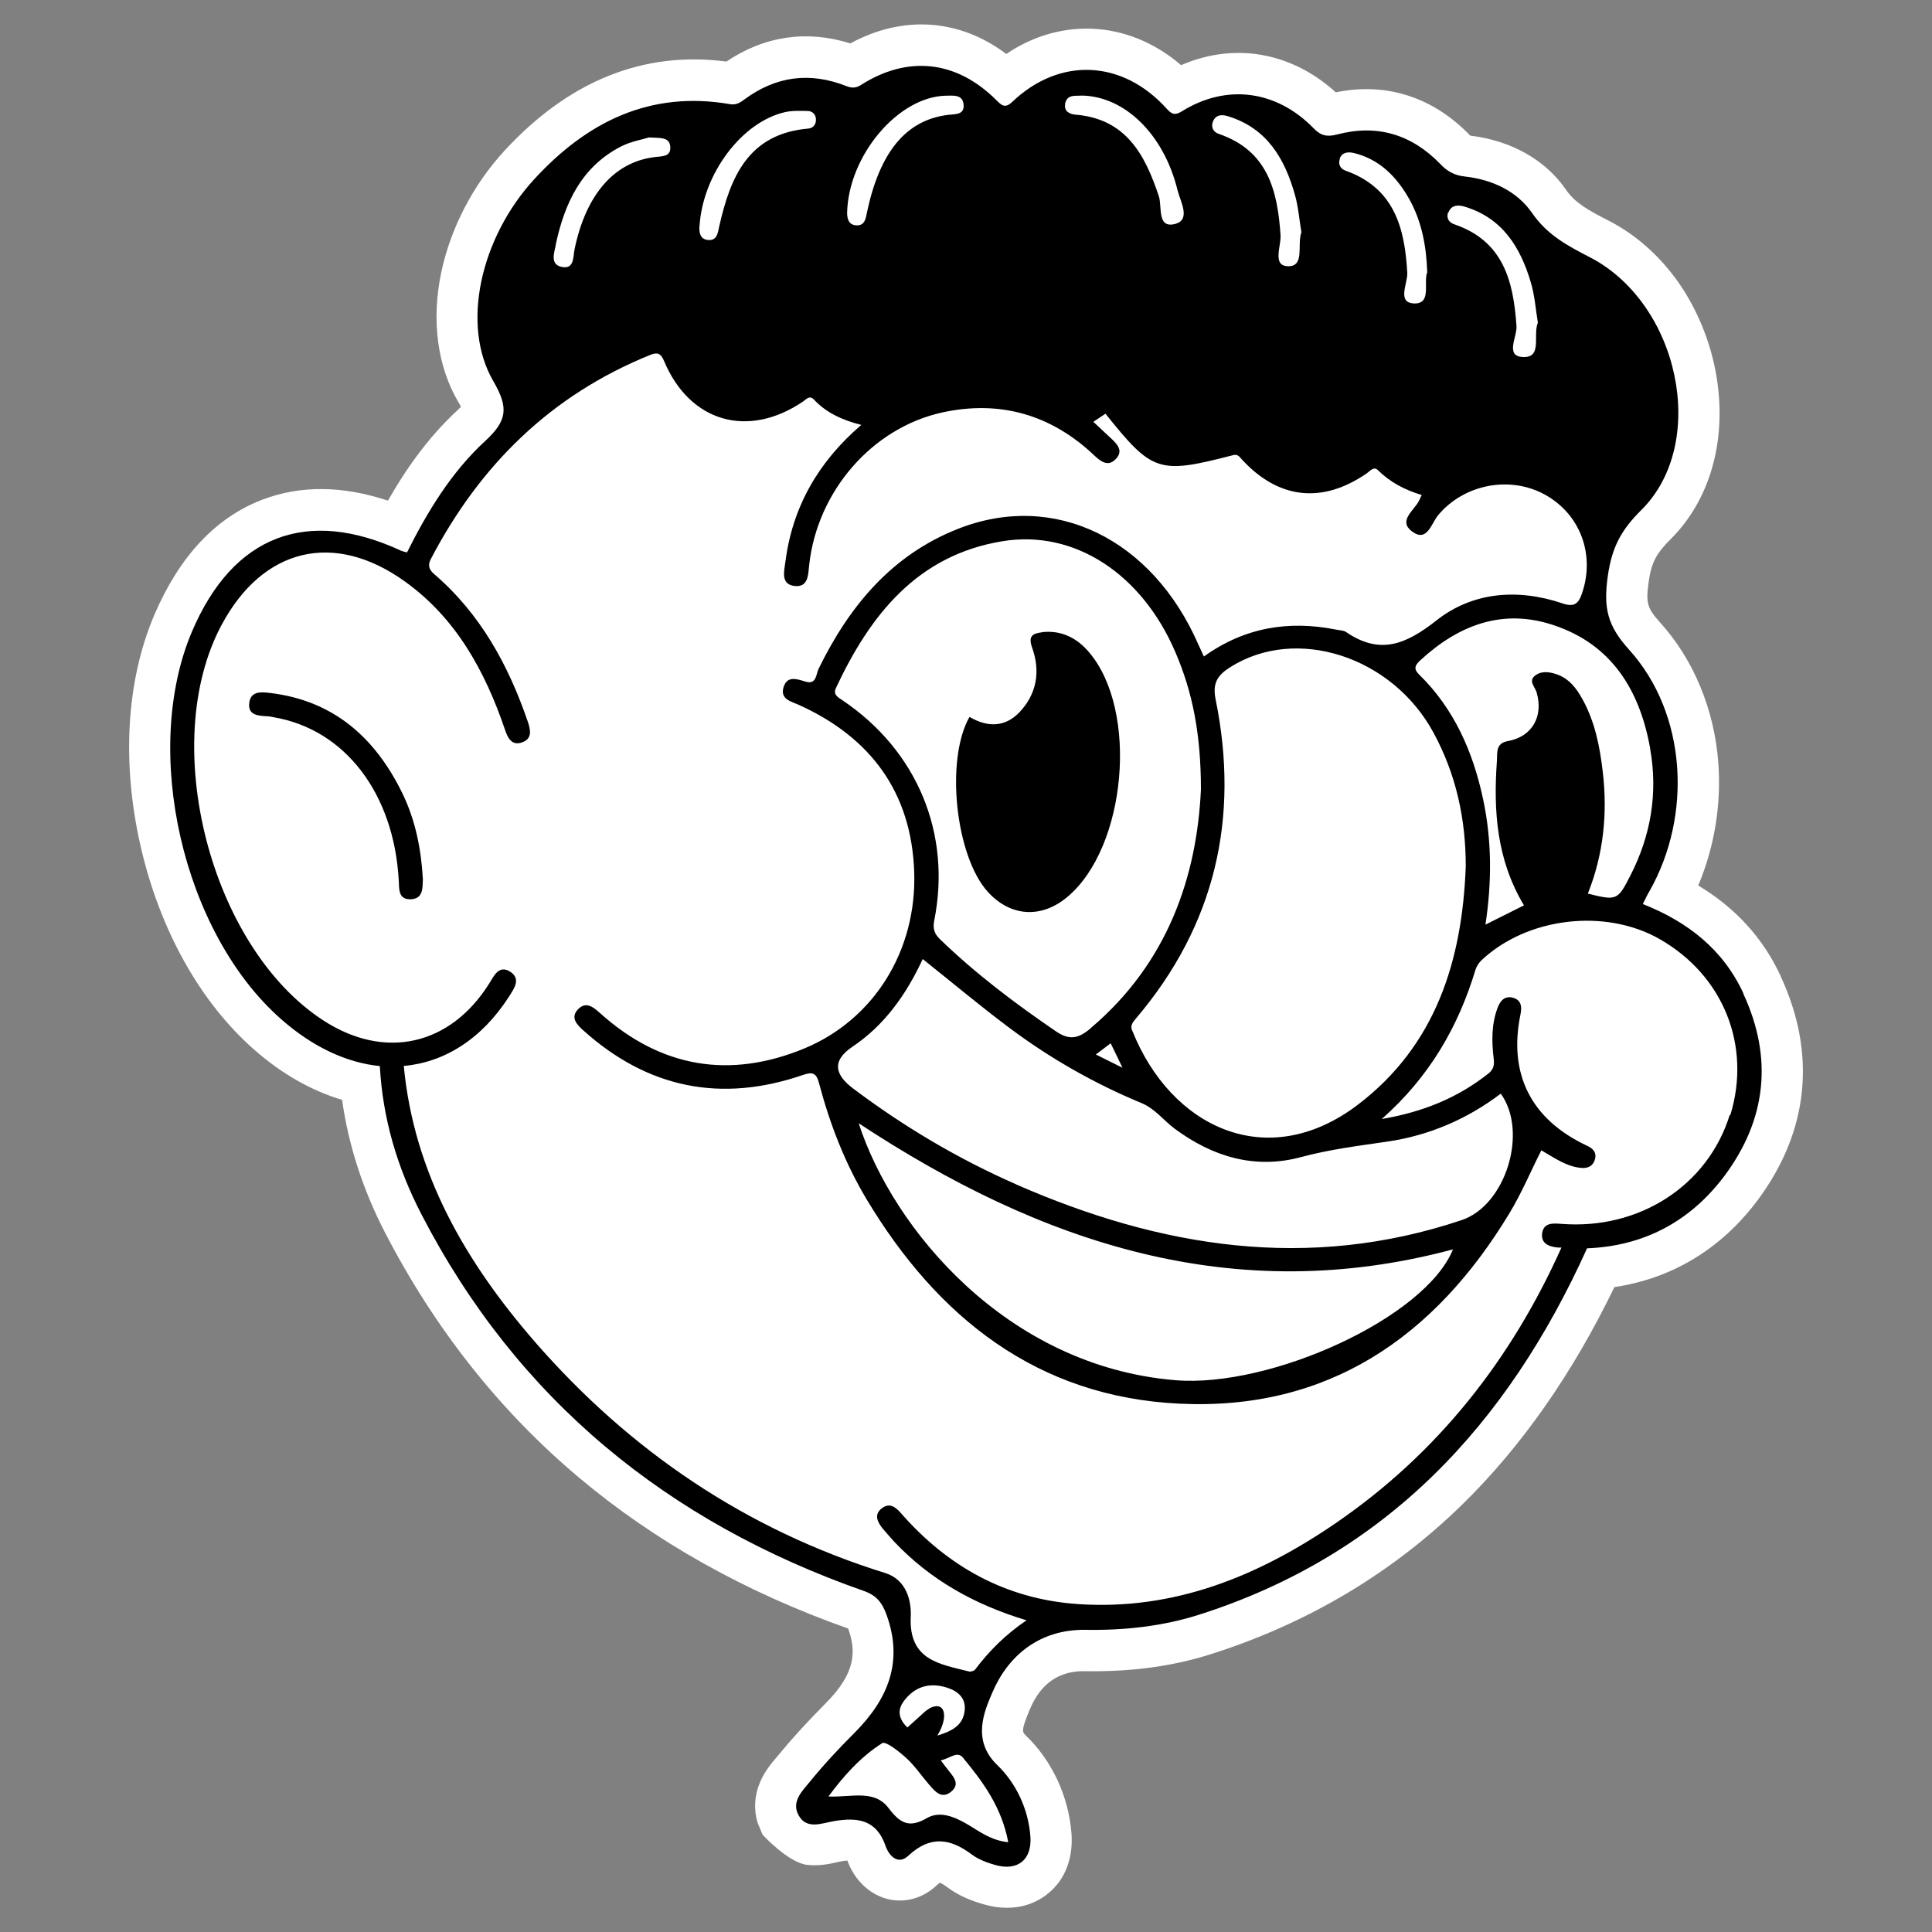 <?xml version="1.0" encoding="UTF-8"?>
<svg id="Layer_1" data-name="Layer 1" xmlns="http://www.w3.org/2000/svg" version="1.1" viewBox="0 0 1500 1500">
  <rect x="0" y="0" width="1500" height="1500" fill="#808080" stroke="none"/>
  <defs>
    <style>
      .cls-1 {
        fill: #000;
      }

      .cls-1, .cls-2 {
        stroke-width: 0px;
      }

      .cls-2 {
        fill: #fff;
      }
    </style>
  </defs>
  <path class="cls-2" d="M821.1,1462.7c8.1-10.3,11.9-23.9,10.8-39.1-2.2-28.9-15.1-56.7-35.5-76.2-2.7-2.6-3.8-3.7,3.1-20.1l.2-.5c8.4-19.8,22.6-29.6,42.4-29.3,36.4.6,68.5-3.8,98.3-13.3,74.8-23.8,140.4-62.8,194.9-116.1,46-45,85.7-101.7,118.1-168.8,44.9-6.7,82.9-29.7,111.1-67.3,39.8-53.4,46.1-113.6,18-174h.1c-13.6-29.5-35.1-53.1-64.1-70.5,12.5-29.6,18-62.6,15.6-95.2-3.1-41.5-19.2-80.3-45.3-109.1-9.9-11-11.1-15.1-8.8-31.3,2.1-14.9,5.7-22,17-33.2,30.4-30.3,43.5-75.6,36-124.5-3.9-25.1-13.2-49.4-26.8-70.4-14.9-22.7-34.6-40.9-57.3-52.5-15.8-8.1-26.1-13.8-33-23.9-16-23.3-42.5-38.2-74.4-42.1,0,0-.2-.2-.3-.3-15-15.5-32.1-26.2-50.8-31.6-17-5-34.8-5.5-53.3-1.7-18.2-16.6-39.7-26.9-62.5-29.8-19.4-2.4-39,.6-57.6,8.7-20.3-17.5-44.5-27.4-69.4-28.3-23.1-.9-46.1,5.9-66.3,19.6-36.5-27.4-80.2-30.4-121.1-8.2-33.7-10.6-66.7-5.8-96.2,14.1-64.2-8.4-122.2,14.8-172.3,69.2-24.4,26.5-41.8,60-49.1,94.4-7.8,37.1-3.1,72.8,13.1,100.5,1,1.6,1.7,3,2.2,4-.7.7-1.5,1.5-2.7,2.6-23.3,21.5-40.7,46.8-54,70.2-35.3-11.7-68-12-97.4-.8-36.2,13.8-64.3,43.8-83.8,89.1-21.9,51.1-25.7,115-10.8,180.1,14.9,65,46.2,121,88.2,157.9,21.3,18.7,44.6,32,68.2,38.9,4.9,35,16,69.5,33.3,103,38.5,74.5,89,138.5,150.4,190.1,59,49.7,129.4,89.2,209.2,117.4,6.4,17.8,5.9,34.6-17.5,58.1-14.1,14.2-26.2,27.4-36.7,40.2-.5.6-1,1.2-1.5,1.8-3.8,4.5-9.1,10.7-12.7,19.2-4.4,10.3-5,21.3-1.9,31.5l3.8,9.1c0,.2,20.1,22,34.8,23.6,9.3,1,17.4-.8,22.8-2,1.2-.3,2.4-.6,3.1-.7,2.3-.4,4-.6,5.2-.7,5.5,15.3,17.2,26.3,31.2,29.9,13.5,3.3,27.3-.5,38-10.5,1.1-1.1,2.1-1.8,2.7-2.2,1,.5,2.9,1.5,5.6,3.5,9.8,7.4,20.9,11.2,28.3,13.3,6.2,1.8,12.2,2.7,18,2.7,12,0,23-3.7,32-11.1,1.5-1.2,2.9-2.5,4.2-3.8l3.2-3.6Z"/>
  <path class="cls-1" d="M1353.6,771.3c-15.7-34-43-55.5-78.1-69.4,2-4,3.4-7.2,5.2-10.1,33.3-58.8,28.9-137.7-15.7-187.2-17.1-18.8-20.2-32.6-16.7-57.4,3.2-22.5,10.5-35.9,26.1-51.3,52.3-52,29.5-160.3-40.1-196.2-17.3-8.9-33-17.3-44.7-34.2-11.9-17.3-31.4-26.2-52.6-28.5-8-.9-13.5-4.1-18.8-9.7-22.1-22.9-49.1-31.1-80-22.9-8.1,2.1-12.9.9-18.5-5-29-29.6-67.8-34.4-102.2-12.9-5.2,3.2-7.7,2.3-11.5-1.9-34.4-38.3-83.2-40.6-120.1-5.5-5.8,5.6-8.5,2.4-12.5-1.5-30.7-30.6-68.5-34.9-105-11.6-4,2.6-7.3,2.4-11.4.8-28.2-11.1-54.5-7.7-78.9,10.3-3.3,2.5-6.5,4.6-11.2,3.8-62.1-10.8-111.1,13.7-151.9,58-42,45.6-57.4,113.6-31.9,157.2,12,20.6,10.6,30.6-6.4,46.3-26.2,24.1-44.8,54.7-60.7,86.5-2.2-.6-3.3-.8-4.3-1.2-73.3-34.1-130.7-12.1-162.5,62.3-39.7,92.9-7.3,234.2,69.1,301.3,24.8,21.9,51.3,33.9,76.6,36.4,2.2,40.7,13.6,79,32.2,114.9,74.4,144.1,191.4,239.2,343.3,292.5,10.1,3.5,14.5,9.2,17.9,18.6,13.3,36.7,1,65.7-24.8,91.6-12.1,12.1-23.9,24.7-34.7,38-6,7.3-14.7,15.6-8.7,26.2,6.2,11.1,17.7,6.1,26.9,4.5,18.4-3.2,33.4-1.6,40.6,19.3,2.6,7.5,9.6,15,17.6,7.5,17-15.9,32.5-13.6,49.4-.9,5.1,3.8,11.6,6.2,17.8,8,17.6,5.1,28.9-3.9,27.6-22-1.6-21.6-11.2-41.5-25.7-55.5-20-19.2-10.1-41.7-3.9-56.2,12.2-28.8,36.8-49.3,72.3-48.8,30,.5,59.7-2.7,88.1-11.7,145.9-46.4,239.7-148.2,301.2-284.1,0,0,0-.3.2-.4,43-1.7,79.4-19.9,106.7-56.3,32.5-43.6,37.8-91.5,14.6-141.4h0v-.2ZM1281.2,581.5c6.1,34.4.5,67.4-15.5,98.5-9.7,19-10.5,19.4-32.9,13.8,12.1-30.4,15.4-62,11.6-94.4-2.3-19.7-6-38.8-15.7-56.4-4.7-8.6-10.4-16.1-20.1-19.5-5.9-2-12.3-2.8-17.2,1.4-4.7,4.1.5,8.6,1.6,12.6,5.5,18.7-3.4,34.5-22.4,37.9-9.6,1.7-8,9.4-8.4,15.3-2.8,38.9-.2,76.9,21,112.2-10.1,5.1-19.3,9.7-29.9,15,5-33.1,5-65.4-1.8-97.3-7.8-36.7-22.4-70.2-49.7-96.9-5.1-5-2.5-7.8,1.2-11.3,29.6-27.2,63.7-40.2,103-27.1,45.5,15,67.2,50.9,75.2,95.9h0v.3ZM788.9,919.5c-45.1-19.8-87.4-44.9-126.8-74.6-12.4-9.4-17.8-20.4-.3-32.2,25.1-16.8,42-40.9,54.6-68.1,23.1,18.4,45.1,36.9,68.2,54.1,31.4,23.4,65.4,42.7,101.6,57.7,10.6,4.4,17.1,13.4,25.8,19.9,29.4,21.8,62.2,31.7,98,22.1,22.2-6,44.8-8.8,67.4-12.1,32.4-4.8,61.8-17.5,87.8-37.2,21.5,29.8,3.8,86.8-30.4,98.2-119.1,39.9-233.7,21.4-345.8-27.7h-.1ZM1128.1,970c-21.7,53.4-141.7,107.6-215.4,101.6-131.6-10.8-219.8-118.3-246-199.5,141.4,93.2,291.3,143.5,461.4,97.9h0ZM846.5,798.6c-9.2,7.7-16.2,9.4-27,1.9-31.6-21.6-62-44.5-89.6-71.2-4.4-4.2-5.8-8.2-4.6-14.4,13.6-67.9-13.3-132.2-71.2-171.2-3.4-2.3-7.5-4.3-5.1-9.5,26.6-56.8,63.2-103.2,129.3-114,56.1-9.2,108.3,25.6,134.2,86,13.4,31.1,19.9,63.7,19.9,106.7-3.1,67.3-25.6,134.8-85.9,185.6h0ZM871.5,829c-8.6-4.3-13.6-6.8-20.7-10.3,4.6-3.4,7.4-5.6,11.5-8.7,2.8,5.7,5.2,10.6,9.2,19h0ZM879,800.2c-1.7-4.2.6-6.6,2.9-9.4,61.5-72.3,80.7-155.6,61.9-247.8-2.7-13.2,2-19.1,11.5-25.1,51.2-32.3,125.6-8.3,157.7,51,17.6,32.5,25.1,67.2,25,104.1-2.8,73-23.3,138.8-83.9,184.8-70.1,53.2-145,17.7-175-57.6h0ZM1124.5,165.1c2.2-5.9,7.2-6.2,12.2-4.8,29.8,8.8,43.8,31.7,51.9,59.2,3,10.1,3.7,20.9,5.4,31-4,9.6,3.5,26.8-10.8,26.7-15.3,0-5.2-15.7-5.8-24-2.4-35.1-10.2-66.1-48.4-79.1-3.9-1.3-6.3-4.7-4.7-9.2h0l.2.2ZM1040.1,123.2c1.9-5.2,6.7-5.4,11.1-4.4,19.9,4.9,33,18.3,42.8,35.5,9.7,17.3,13.4,36.2,14.1,57.2-3.2,7.5,3.7,24.3-9.9,24.1-14-.3-5.2-15.5-5.6-23.7-1.9-35.2-10.2-66-47.9-79.4-4.2-1.5-5.9-5.1-4.4-9.3h-.2ZM941.8,94.2c2.3-5.4,7.1-5.4,11.8-3.9,30.3,9.4,44,33.1,51.9,61.4,2.6,9.4,3.3,19.3,4.9,28.6-3.5,9.6,2.8,26.4-10.1,26.4s-5.5-15.7-6.1-24.1c-2.3-34.8-10-65.6-47.8-78.6-4.6-1.5-6.4-5.4-4.6-9.8h0ZM826.9,80.8c1.4-8,8.4-6.1,13.1-6.6,33.4.6,63.6,30.2,74.2,73.3,2.1,8.8,10.8,23.2-2,26.4-14.1,3.6-9.8-13.6-12.5-21.6-10.8-32.5-25.6-60.1-64.8-63.3-4.8-.4-8.9-2.8-7.9-8.3h0ZM734.3,74.3c5.6,0,12.9-1.2,13.8,6.6,1,8.5-6.6,7.6-12.1,8.3-32.4,4-52.8,28.5-62.8,75.3-1,5-1.6,11.2-9,10.4-5.4-.6-6.5-5.2-6.5-9.8,1.1-44.3,39.5-89.9,76.5-90.8h0ZM543.1,175.7c2.5-40.6,32.8-81.1,66.6-88.7,5.7-1.2,11.9-1,17.8-.8,3.5.2,6,2.9,6,6.7s-2.1,6.5-5.8,6.9c-46.6,4-60.6,37.4-69.3,76-1.1,5-1.6,11.3-8.9,10.5-5.9-.7-6.7-5.5-6.5-10.6h.1ZM431.4,190.2c6.9-32.3,19.9-60.8,51.2-76.7,7.6-3.8,16.4-5.2,21.1-6.8,9.4.5,16.1-.3,16.7,7.2.6,7.9-6.2,7.3-11.6,8-31.8,3.6-53.9,29.1-62.7,71.6-1.2,5.9-.2,15.6-9.7,13.8s-6.2-10.7-4.9-17.1h-.1ZM782.7,1430.3c-13.9-1.5-22.7-8.8-32.1-14.2-9.9-5.7-21-10.3-31-4.5-13.9,8-20.8,3.9-29.7-7.8-11.2-14.8-29.1-8.2-46.7-9,12.3-16.7,25.4-31,41.7-41.4,2.8-1.8,13.2,6.5,18.8,11.6,6.6,6,11.6,13.6,17.6,20.5,4.5,5.2,9.6,11.6,17,5.7,7.7-6.2,1.7-12-2.5-17.4-1.5-1.9-3-3.8-5.4-7.1,6.8-1.2,12.7-7.5,17.1-2.2,15.7,18.9,30.3,38.8,35.3,65.8h0ZM721.1,1326.8c-3.2,1.8-5.9,4.9-8.7,7.3-2.6,2.3-5.2,4.6-7.9,7.1-6.6-6.3-7.9-13.1-3.3-19.7,8.3-11.8,20-15.6,33.8-11.3,8.9,2.8,15.3,8.3,13.9,18.4-1.4,11-9.7,15.4-21.1,18.9,9.6-16.2,5.1-27.5-6.6-20.9h0v.2ZM1343,865.5c-17,55-70.3,89.5-130.9,84.7-6.6-.5-13.6-1-14.8,7.4-1,8.4,6,10.4,12.4,11h2.6c-39,87.1-96.2,159.8-175.3,214-60,41.1-125.4,67.9-200.1,62.8-55.7-3.8-101.1-29-137.5-70.7-4.2-4.8-8.8-8.2-14.7-3.7-6.1,4.7-3.7,10.1,0,15,3.1,3.8,6.4,7.4,9.7,11.1,28,29.6,62.4,48.8,102.6,60.9-16.4,11.1-29,23.8-39.9,38.2-.9,1.1-3.4,1.9-4.9,1.5-22.7-5.8-46.7-8.6-45.1-42.6.6-12.1-3.3-28.7-19.8-33.8-107.9-33.6-198.1-94.6-272-179.5-53.6-61.8-93.9-130.6-101.8-214.2,31.6-2.8,60.6-20.9,81.8-54,3.9-6.2,9.4-13.6.8-19.2-8.6-5.4-12.4,2.9-16.1,8.9-30.3,48.6-81.4,60-129.2,28.8-87.5-57-128.1-215-78.7-307,31.9-59.6,87-73.1,141.9-33.9,40.1,28.6,62.6,69.9,78.1,115.4,2.1,6.3,5.2,12.6,13.2,9.8s6.7-9.4,4.6-15.8c-15.1-44.1-36.8-83.9-72.7-114.8-3.8-3.2-5.3-6.5-2.9-11.4,38.1-73.1,93.4-127.7,170.7-158.9,5.4-2.2,8.1-1.1,10.5,4.6,19.8,47.5,65,60.7,107.9,31.7,2.5-1.7,5.1-5.2,8.5-1.6,9.6,10.2,21.8,15.9,36.8,19.7-33.6,28.9-53.4,63.8-58.9,106.1-1,7.7-3.9,17.8,7.4,19,10.7,1,10.2-9.3,11.1-16.7,6.3-56.7,48.6-106.1,103.4-118.1,44.7-9.7,84.4,1.7,117.8,33.3,5.1,4.8,10.8,9.3,16.9,2.8,6-6.3,1-11.5-3.7-15.9-4.3-4.1-8.7-8-13.8-12.9,3.6-2.4,6.6-4.4,9.4-6.3,36.5,45.6,41.3,47.1,99,32.2,3.5-1,4.9,1,6.7,3.1,28.4,31.1,62.6,34.9,97.3,10.9,2.5-1.8,5.2-5.5,8.5-2.4,9.5,9.4,20.9,15.4,34,19.3-1,2.3-1.6,3.4-2.2,4.7-3.9,7.5-16.3,15.4-5.3,23.6,11.7,8.8,14.9-6.1,20.1-12.4,19.9-24.1,55.7-31.3,83.2-16.1,27.4,15.2,39,46.6,28.6,76.8-2.8,8-6.1,10.6-15,7.6-34.8-11.8-70-9-98.2,13.4-23.7,18.6-43.8,26.7-69.9,8.8-2.1-1.4-5.2-1.3-7.9-1.9-36.7-7.3-71-1.7-102.5,20.9-1.7-3.7-3-6.4-4.2-9.1-35.9-82.4-112-119.5-186.7-90-51.6,20.3-84.6,60.2-108.3,108.8-2,4.1-1.5,12.4-10.1,9.8-6.9-2.1-14.3-4.8-17.1,4.5-2.7,9.2,6,10.9,12,13.6,55.9,25.3,87.4,68.1,89.5,129.8,2,61.2-31.4,114.4-85,136.8-58.2,24.1-111.7,15.1-158.9-27.3-5.1-4.6-10.9-9.4-17-3.1-6.4,6.5-1,12.1,4.1,16.6,50,44.9,107,56.3,170.4,34.5,7.7-2.7,10.5-1.3,12.5,6.4,8.4,31.6,20,61.8,36.8,89.9,55.3,92.3,132.8,153.6,242.9,158.9,115.2,5.6,198.1-51.5,256.3-147.8,9.4-15.5,16.4-32.3,24.8-48.9,10.1,5.8,19.1,12.4,30.3,13.6,5.4.7,9.9-1.1,11.4-6.9,1.3-5.1-1.7-8.2-6.1-10.2-43.4-20.3-61.4-55.5-51.8-102,1.1-5.6.9-10.8-5.3-12.8-6.6-2.1-10.3,1.9-12.4,7.5-4.9,12.9-4.7,26.2-3.1,39.6.6,4.8,0,8.3-4,11.5-23.7,18.8-50.6,29.9-82.9,35.4,37-32.7,59.5-71.7,72.9-116.3.9-2.7,2.8-5.4,4.9-7.3,35.4-33,95.5-40.1,137.6-16.3,49.8,28.2,71.9,83,55.1,137.3v-.4l-.3-.3Z"/>
  <path class="cls-1" d="M809.1,490.9c-7.8.9-10.9,3.2-7.7,12.1,6.5,18.3,3.6,35.9-10.1,50.2-11.2,11.5-24.6,11.6-38.6,3.4-19,33.6-10.7,108.5,14.3,135.9,17.7,19.4,41.7,20.8,61.9,3.7,45.6-38.4,55.2-144.2,16.8-189.6-9.4-11.2-21.5-17.5-36.7-15.8h0Z"/>
  <path class="cls-1" d="M209.4,538c-6.9-.9-15-1.4-15.9,8-1,9.2,6.7,9.7,13.6,10.1,1.9,0,3.8.4,5.6.8,55.2,9.5,93.2,59.2,96.9,126.8.4,6.5-.5,14.6,9,14.5,10-.2,9.5-8.6,9.7-15.8-1.3-23.1-5.7-45.5-15.9-66.5-21.1-43.2-53.4-72-102.8-77.9h-.2Z"/>
</svg>